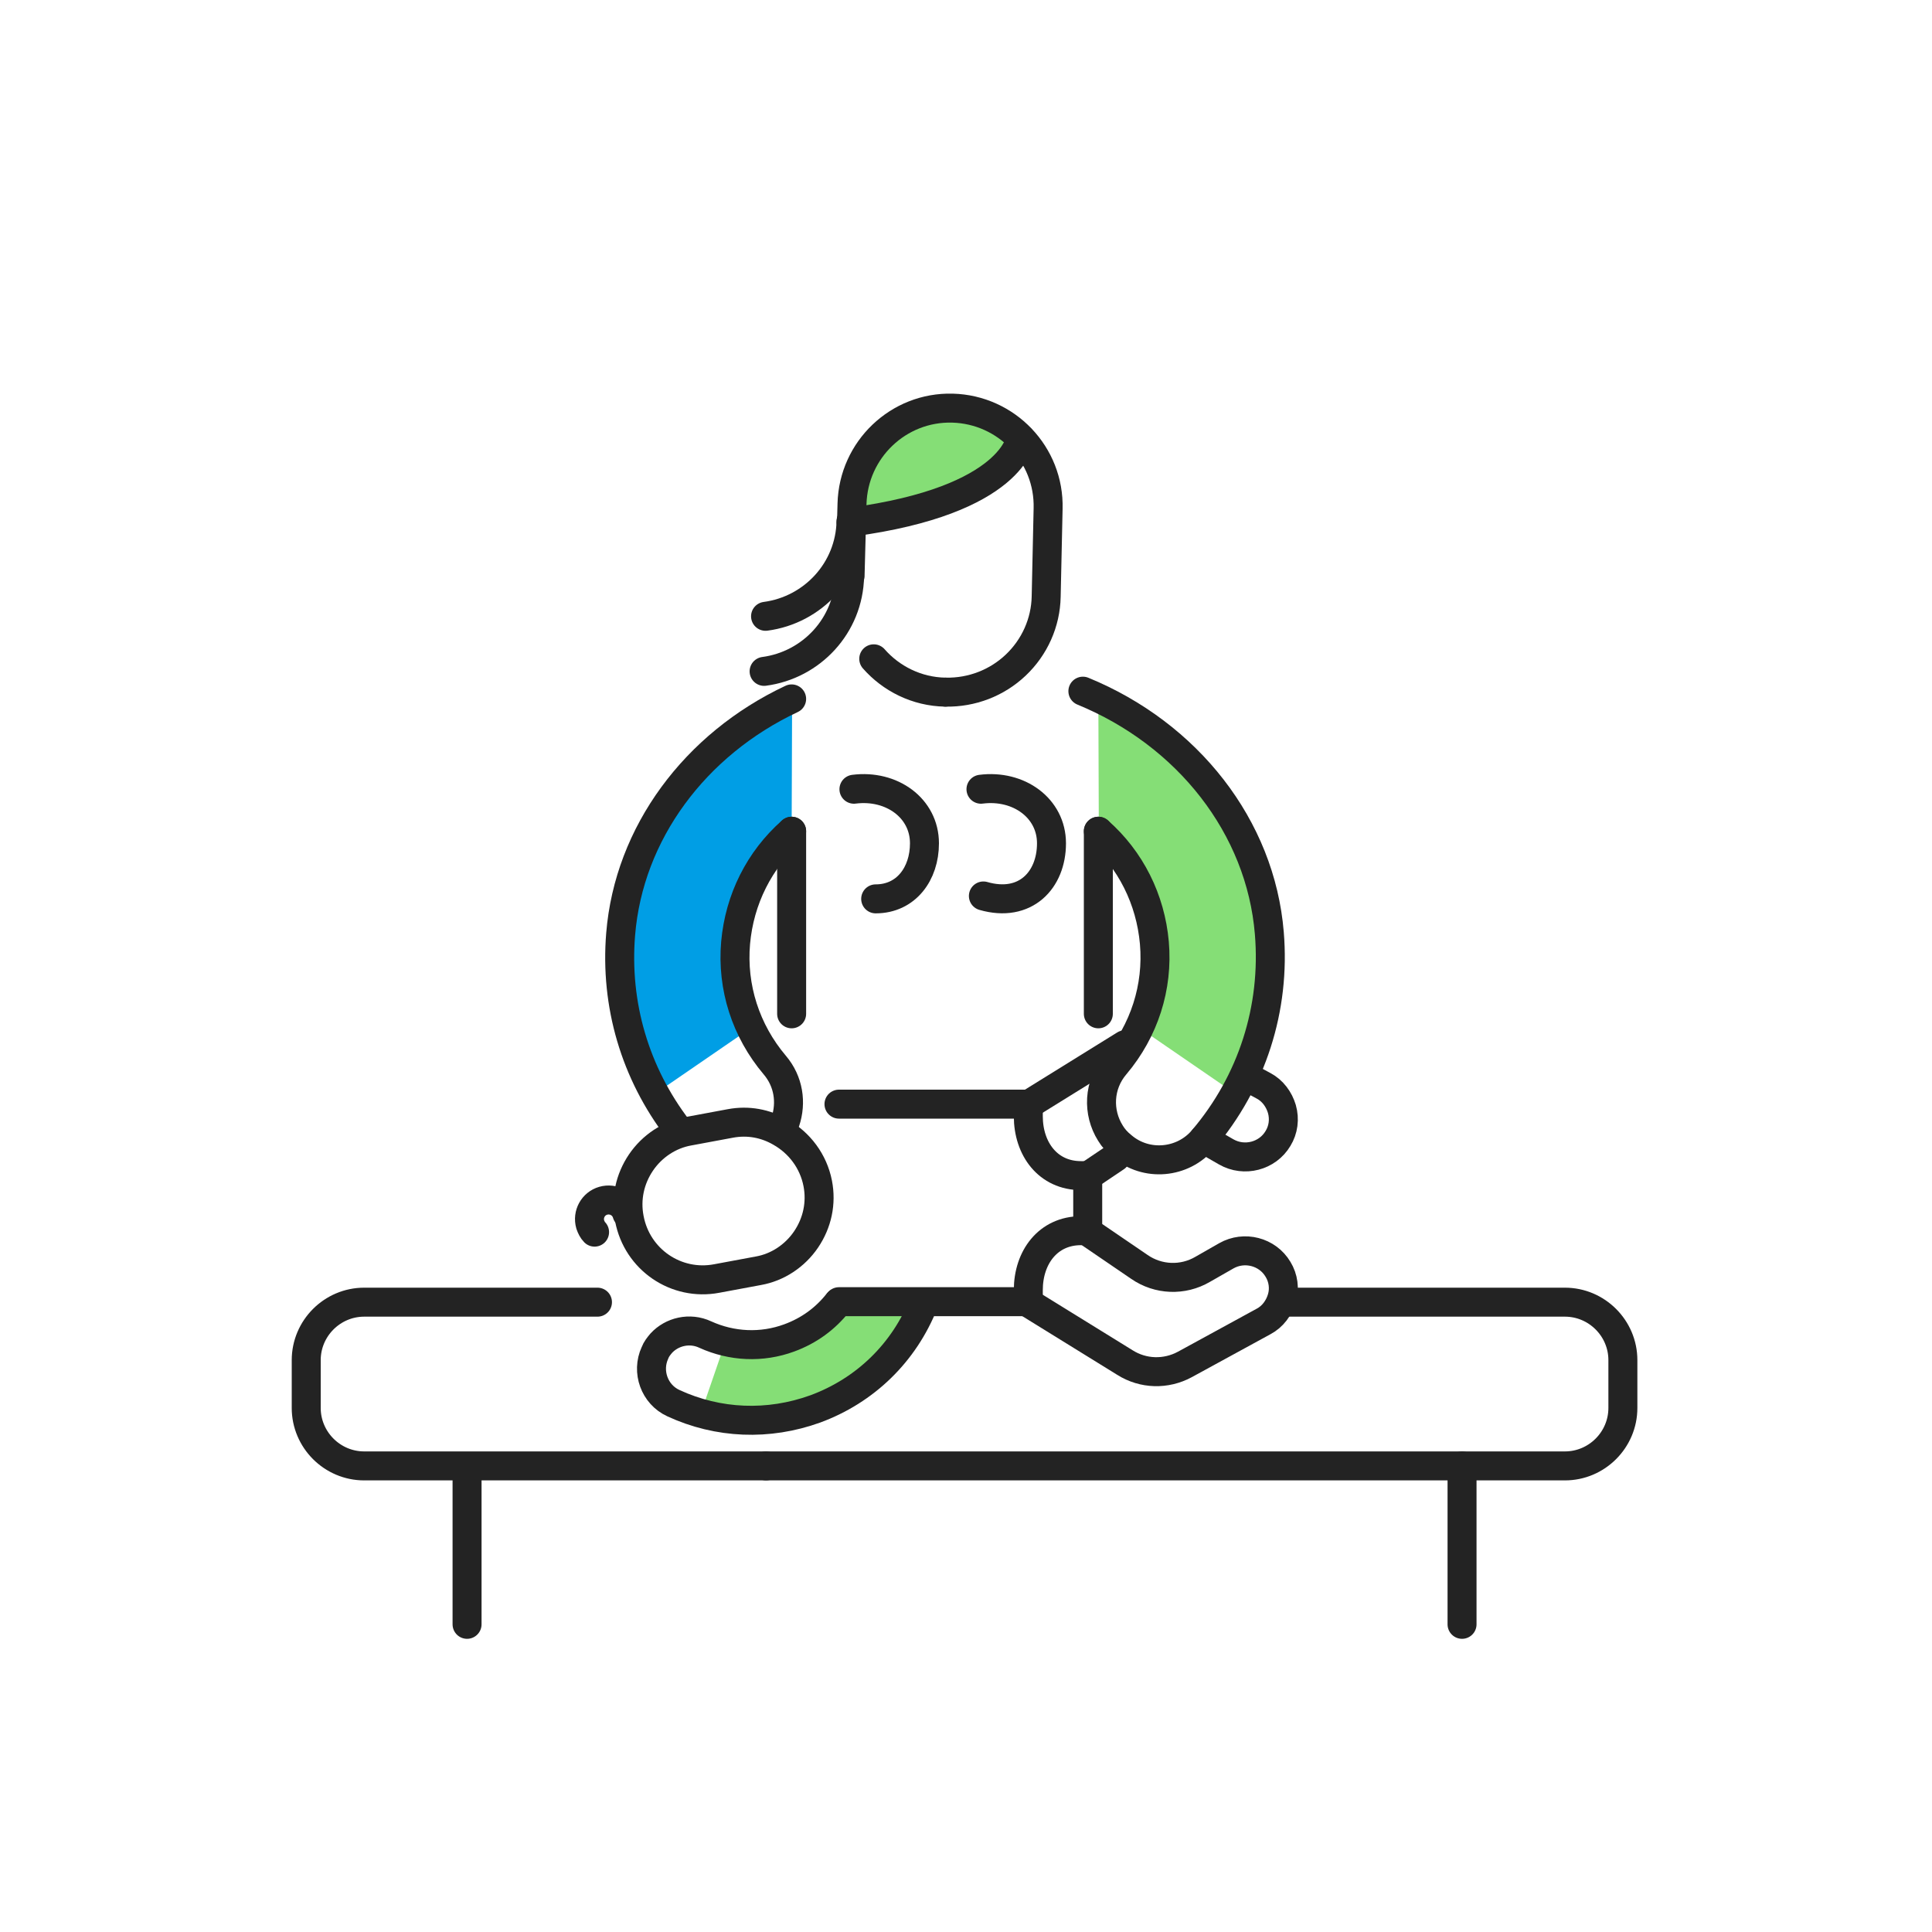 <?xml version="1.0" encoding="utf-8"?>
<!-- Generator: Adobe Illustrator 27.0.1, SVG Export Plug-In . SVG Version: 6.00 Build 0)  -->
<svg version="1.1" id="Layer_1" xmlns="http://www.w3.org/2000/svg" xmlns:xlink="http://www.w3.org/1999/xlink" x="0px" y="0px"
	 viewBox="0 0 400 400" style="enable-background:new 0 0 400 400;" xml:space="preserve">
<style type="text/css">
	.st0{fill:none;stroke:#232323;stroke-width:6;stroke-linecap:round;stroke-linejoin:round;stroke-miterlimit:10;}
	.st1{fill:#85DE76;}
	.st2{fill:#009EE5;}
</style>
<g id="Fons">
	<g id="Layer_2_00000018942247464268288050000016792800622696032426_">
	</g>
</g>
<g id="Icona">
	<path id="XMLID_364_" class="st0" d="M158.6,303.5H75.4c-6.6,0-12-5.4-12-12v-9.9c0-6.6,5.4-12,12-12h48.3"/>
	<path id="XMLID_369_" class="st0" d="M265.3,269.6H324c6.6,0,12,5.4,12,12v9.9c0,6.6-5.4,12-12,12H158.6"/>
	<line id="XMLID_370_" class="st0" x1="96.7" y1="305.7" x2="96.7" y2="336.3"/>
	<line id="XMLID_371_" class="st0" x1="302.7" y1="303.5" x2="302.7" y2="336.3"/>
	<path class="st1" d="M235.9,212.8c2.6-5.4,3.7-11.4,3.2-17.6c-0.7-9-4.8-17.2-11.6-23.1l-0.1-27.5c20.1,9.4,33.7,27.8,35.4,48.7
		c1,11.6-1.5,23.1-7.1,33.1L235.9,212.8z"/>
	<g id="XMLID_373_">
		<path class="st0" d="M227.4,172.1c6.7,5.9,10.8,14.1,11.6,23.1c0.8,9.2-2.1,18.2-8.1,25.3c-3.5,4.1-3.7,9.8-1,14.1
			c0.6,1,1.4,1.9,2.4,2.7c5,4.3,12.6,3.6,16.8-1.4c10.1-11.9,15-27.1,13.7-42.7c-1.8-22-16.9-41.2-38.6-50.1"/>
	</g>
	<path class="st2" d="M155.5,212.8c-2.6-5.4-3.7-11.4-3.2-17.6c0.7-9,4.8-17.2,11.6-23.1l0.1-27.5c-20,9.4-33.7,27.8-35.4,48.7
		c-1,11.6,1.5,23.1,7.1,33.1L155.5,212.8z"/>
	<g id="XMLID_374_">
		<path class="st0" d="M140.4,233.8c-8.9-11.6-13.1-25.8-11.9-40.4c1.7-20.9,15.4-39.3,35.4-48.7"/>
		<path class="st0" d="M163.9,172.1c-6.7,5.9-10.8,14.1-11.6,23.1c-0.8,9.2,2.1,18.2,8.1,25.3c2.9,3.4,3.5,7.8,2.2,11.7"/>
	</g>
	<line id="XMLID_375_" class="st0" x1="163.9" y1="172.1" x2="163.9" y2="209.9"/>
	<line id="XMLID_376_" class="st0" x1="227.4" y1="172.1" x2="227.4" y2="209.9"/>
	<polygon class="st1" points="189.3,86.9 180.3,93.9 176.3,103.7 178.1,107.9 191.1,105.6 202.8,101.3 207.7,96.6 209.1,91.7 
		208.6,87.4 198.6,84.6 	"/>
	<path class="st0" d="M195.7,143.3c-5.9-0.1-11.2-2.8-14.8-6.9"/>
	<path class="st0" d="M176,119.2l0.4-14.9c0.3-11.2,9.6-20.1,20.8-19.8c11.2,0.3,20.1,9.6,19.8,20.8l-0.4,18.2
		c-0.1,5.4-2.4,10.5-6.3,14.2c-3.9,3.7-9.1,5.7-14.5,5.6l0,0"/>
	<path class="st0" d="M211.3,90.8c0,0-1.4,12.8-35.1,17.3"/>
	<path class="st0" d="M175.9,119.3c-0.2,10.2-7.9,18.4-17.7,19.7"/>
	<path class="st0" d="M176.2,107.9c-0.2,10.2-7.9,18.4-17.7,19.7"/>
	<path class="st0" d="M203.1,163.4c7.8-1,14.6,3.9,14.6,11.2c0,7.6-5.4,13.4-14.1,10.9"/>
	<path class="st0" d="M176.8,163.4c7.8-1,14.6,3.9,14.6,11.2c0,6.3-3.8,11.5-10.1,11.5"/>
	<g>
		<path class="st1" d="M163.4,276.8c-4.3,1.6-8.8,1.8-13.1,0.7l-5.1,14.8c7.7,2.2,15.9,1.9,23.6-0.9c10.3-3.8,18.4-11.6,22.5-22
			h-17.8C170.8,272.8,167.4,275.3,163.4,276.8z"/>
		<path class="st0" d="M173.5,269.7c-2.6,3.3-6,5.8-10.1,7.3c-5.7,2.1-11.9,1.8-17.4-0.7c-3.2-1.5-6.9-0.6-9.1,1.8
			c-0.5,0.6-1,1.2-1.3,2c-1.8,3.9-0.1,8.6,3.8,10.4c9.3,4.3,19.7,4.7,29.4,1.2c10.3-3.8,18.4-11.6,22.5-22"/>
		<path class="st0" d="M161.6,234.4c3.9,2.2,6.8,6,7.7,10.6c0.8,4.1-0.1,8.2-2.4,11.6c-2.3,3.4-5.9,5.8-9.9,6.5l-8.6,1.6
			c-8.4,1.6-16.5-3.9-18.1-12.4c-0.8-4.1,0.1-8.2,2.4-11.6c2.3-3.4,5.9-5.8,9.9-6.5l8.6-1.6C154.9,231.9,158.5,232.6,161.6,234.4"/>
		<path class="st0" d="M173.7,269.5h39.2v-2.4c0-6.8,4.1-12.3,10.9-12.3h1.4v-11.4h-1.4c-6.8,0-10.9-5.5-10.9-12.3v-2.5h-39.2"/>
		<line class="st0" x1="232.9" y1="216.3" x2="212.9" y2="228.7"/>
		<path class="st0" d="M249.2,235.8l4.7,2.7c3.7,2.1,8.5,0.9,10.7-2.8c1.1-1.8,1.4-4,0.8-6.1c-0.6-2-1.9-3.8-3.8-4.8l-3.9-2.1"/>
		<line class="st0" x1="225.2" y1="243.5" x2="231" y2="239.6"/>
		<path class="st0" d="M225.2,255l10.7,7.3c3.9,2.7,9,2.9,13.1,0.5l4.9-2.8c3.7-2.1,8.5-0.9,10.7,2.8c1.1,1.8,1.4,4,0.8,6
			c-0.6,2-1.9,3.8-3.8,4.8l-16.3,8.9c-3.9,2.1-8.6,2-12.4-0.4L213,269.8"/>
		<path class="st0" d="M123.1,255.1c-0.4-0.4-0.7-1-0.9-1.6c-0.6-2.1,0.6-4.3,2.7-4.9s4.3,0.6,4.9,2.7"/>
	</g>
</g>
<g id="Indicacions">
</g>
</svg>
